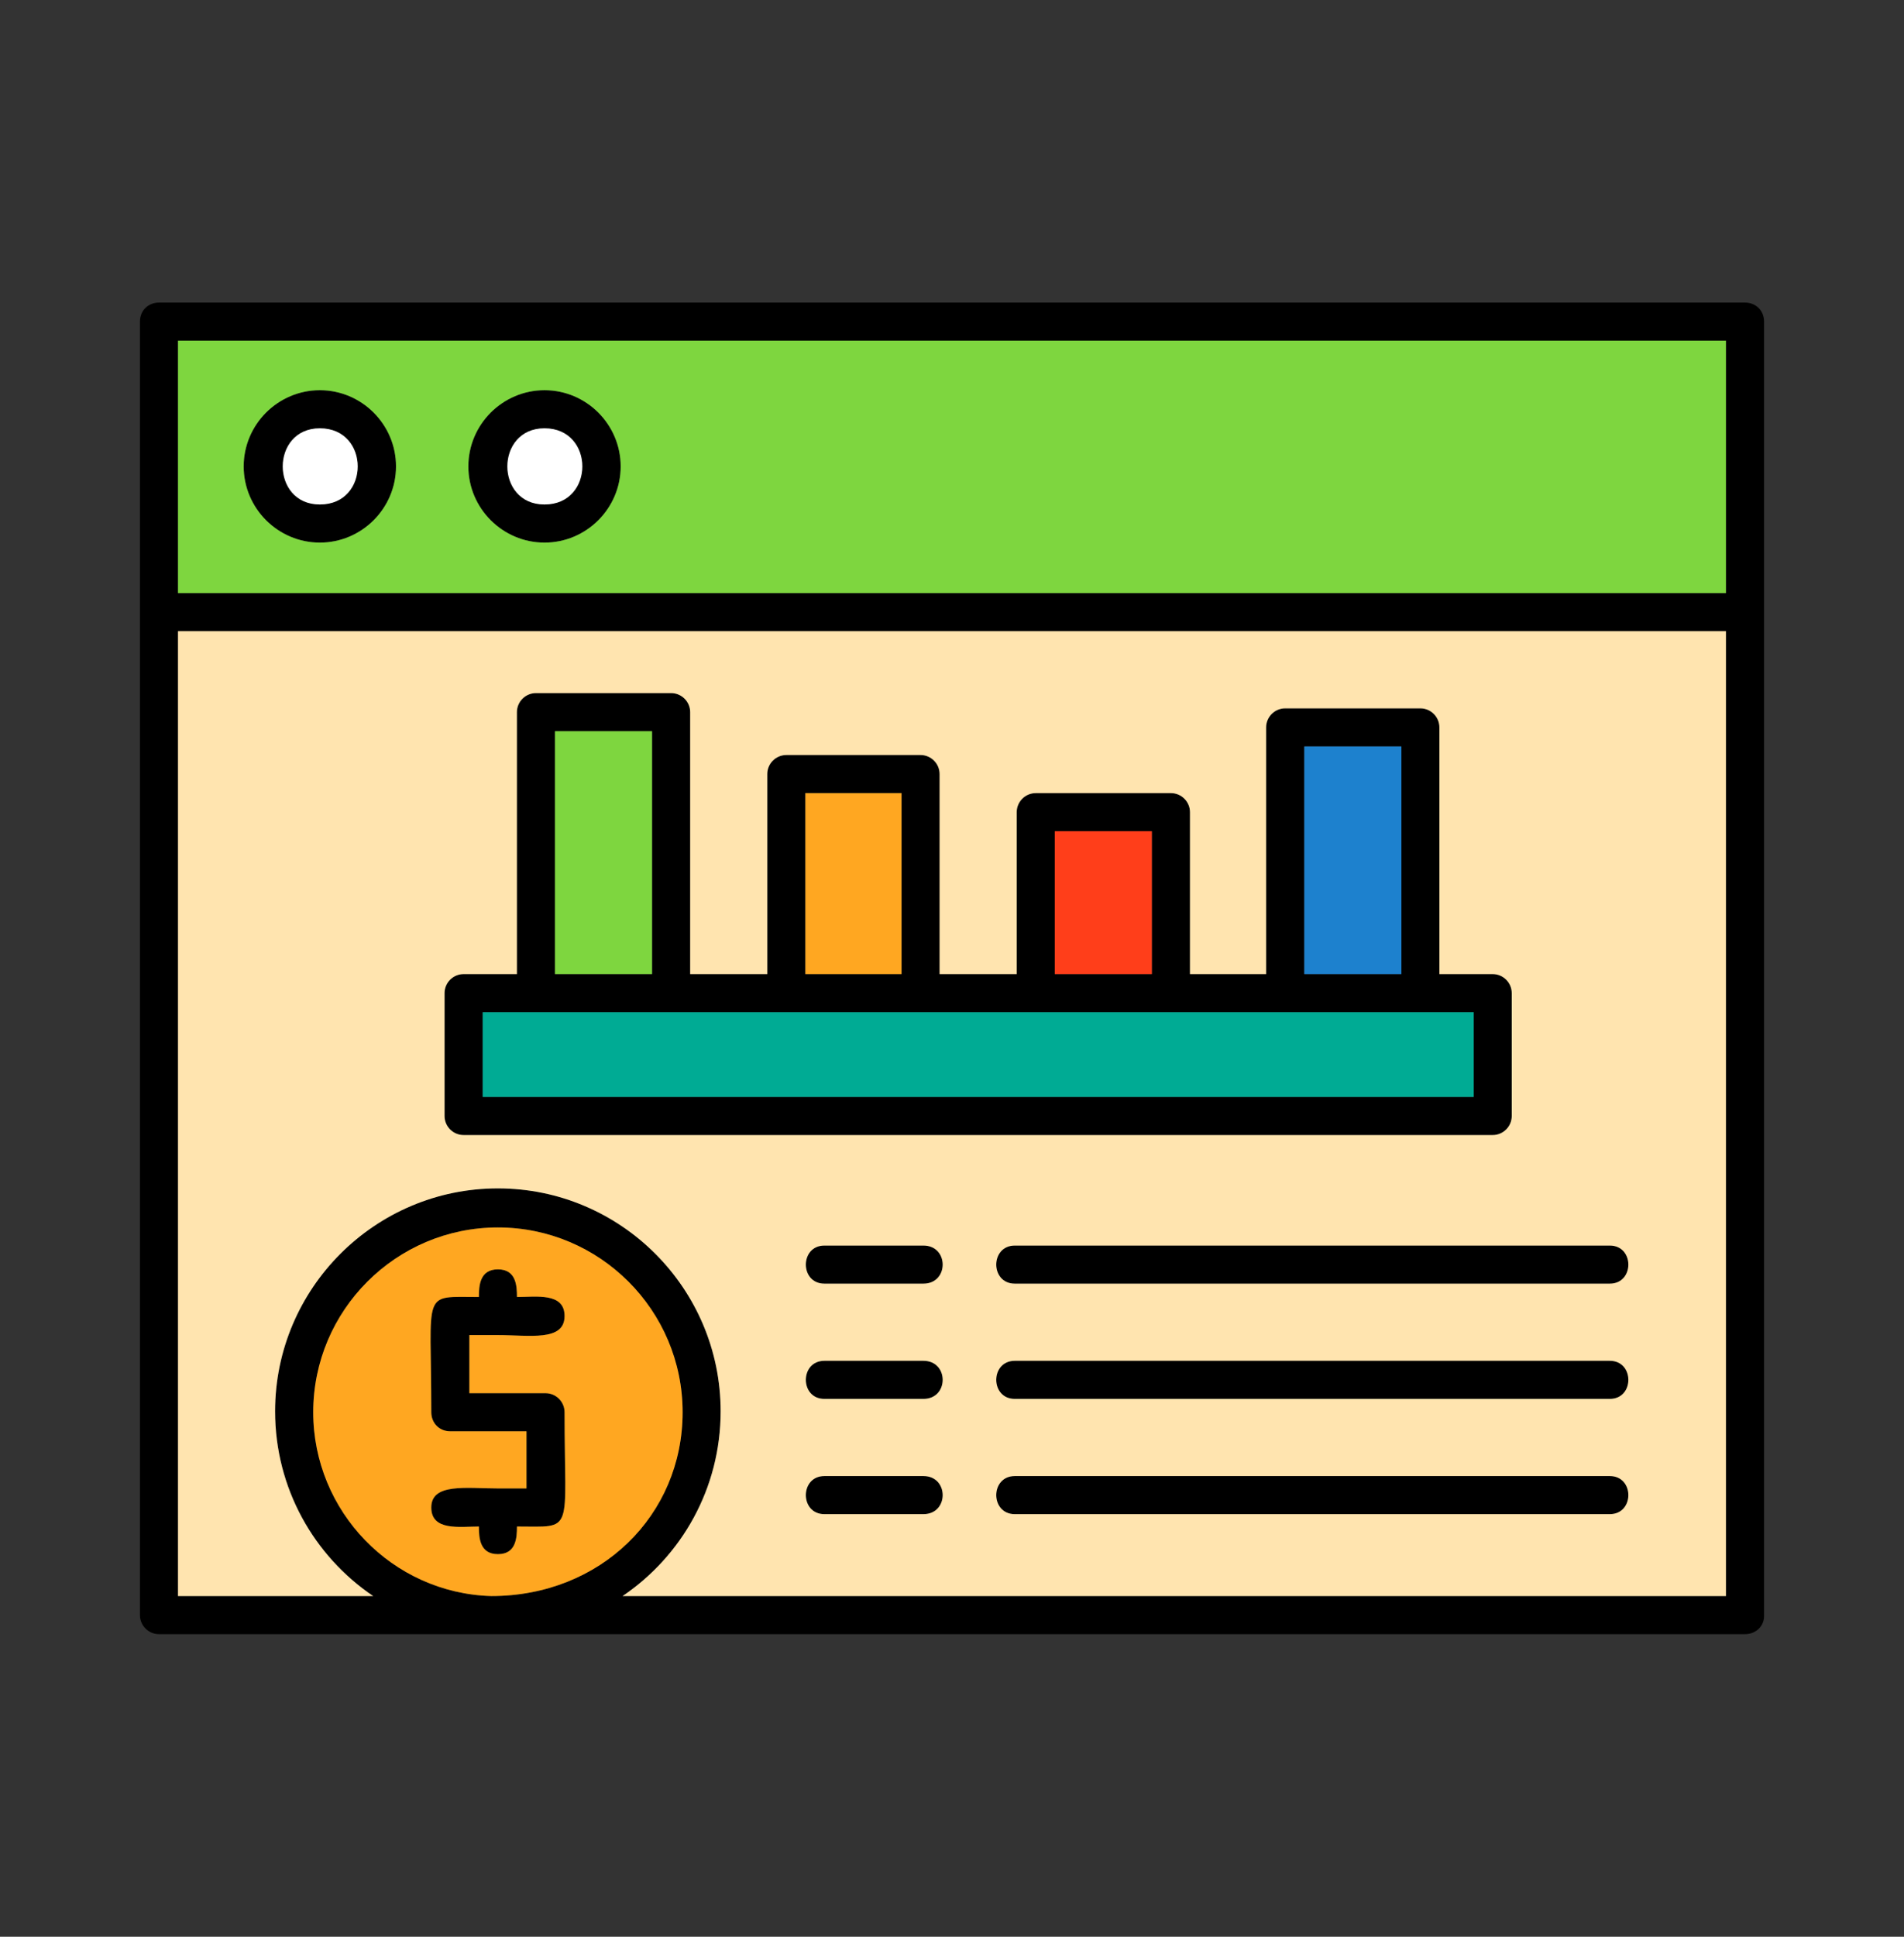 <svg width="60" height="61" viewBox="0 0 60 61" fill="none" xmlns="http://www.w3.org/2000/svg">
<rect x="0" y="0" width="60" height="61" fill="#333333" stroke="none"/>
<path fill-rule="evenodd" clip-rule="evenodd" d="M15.69 48.95C15.12 48.95 15.09 48.44 15.09 48.08C14.49 48.08 13.59 48.23 13.59 47.48C13.59 46.7 14.7 46.88 15.69 46.88H16.59V45.08H14.19C13.83 45.08 13.59 44.81 13.59 44.48C13.59 40.58 13.26 40.85 15.09 40.85C15.09 40.49 15.12 39.98 15.69 39.98C16.26 39.98 16.29 40.49 16.29 40.85C16.89 40.85 17.79 40.7 17.79 41.45C17.79 42.26 16.68 42.05 15.69 42.05H14.79V43.88H17.19C17.52 43.88 17.79 44.15 17.79 44.48C17.79 48.35 18.12 48.08 16.29 48.08C16.29 48.44 16.26 48.95 15.69 48.95ZM54.99 51.47H5.01C4.68 51.47 4.41 51.2 4.41 50.87V10.13C4.41 9.77 4.68 9.53 5.01 9.53H54.99C55.32 9.53 55.59 9.77 55.59 10.13V50.9C55.59 51.23 55.32 51.47 54.99 51.47ZM5.61 50.27H11.76C9.9 49.01 8.67 46.88 8.67 44.45C8.67 40.58 11.82 37.43 15.69 37.43C19.56 37.43 22.71 40.58 22.71 44.45C22.71 46.88 21.48 49.01 19.62 50.27H54.39V19.88H5.61V50.27ZM15.48 50.27C18.93 50.27 21.51 47.72 21.51 44.48C21.51 41.27 18.9 38.66 15.69 38.66C12.48 38.66 9.87 41.27 9.87 44.48C9.87 47.6 12.36 50.18 15.48 50.27ZM5.61 18.68H54.39V10.73H5.61V18.68ZM10.08 17.09C8.76 17.09 7.68 16.01 7.68 14.69C7.68 13.37 8.76 12.29 10.08 12.29C11.4 12.29 12.48 13.37 12.48 14.69C12.48 16.01 11.4 17.09 10.08 17.09ZM10.08 13.49C8.52 13.49 8.52 15.89 10.08 15.89C11.67 15.89 11.67 13.49 10.08 13.49ZM17.16 17.09C15.84 17.09 14.76 16.01 14.76 14.69C14.76 13.37 15.84 12.29 17.16 12.29C18.48 12.29 19.56 13.37 19.56 14.69C19.56 16.01 18.48 17.09 17.16 17.09ZM17.16 13.49C15.6 13.49 15.6 15.89 17.16 15.89C18.75 15.89 18.75 13.49 17.16 13.49ZM47.04 35.75H14.61C14.28 35.75 14.01 35.48 14.01 35.15V31.28C14.01 30.95 14.28 30.68 14.61 30.68H16.29V22.43C16.29 22.1 16.56 21.83 16.89 21.83H21.15C21.48 21.83 21.75 22.1 21.75 22.43V30.68H24.18V24.38C24.18 24.05 24.45 23.78 24.78 23.78H29.01C29.34 23.78 29.61 24.05 29.61 24.38V30.68H32.04V25.58C32.04 25.25 32.31 24.98 32.64 24.98H36.9C37.23 24.98 37.5 25.25 37.5 25.58V30.68H39.9V22.91C39.9 22.58 40.17 22.31 40.5 22.31H44.76C45.09 22.31 45.36 22.58 45.36 22.91V30.68H47.04C47.37 30.68 47.64 30.95 47.64 31.28V35.15C47.64 35.48 47.37 35.75 47.04 35.75ZM15.21 34.55H46.44V31.88H15.21V34.55ZM17.49 30.68H20.55V23.03H17.49V30.68ZM25.38 30.68H28.41V24.98H25.38V30.68ZM33.24 30.68H36.3V26.18H33.24V30.68ZM41.1 30.68H44.16V23.51H41.1V30.68ZM29.1 40.43H25.98C25.2 40.43 25.2 39.23 25.98 39.23H29.1C29.91 39.23 29.91 40.43 29.1 40.43ZM29.1 44.06H25.98C25.2 44.06 25.2 42.86 25.98 42.86H29.1C29.91 42.86 29.91 44.06 29.1 44.06ZM29.1 47.69H25.98C25.2 47.69 25.2 46.49 25.98 46.49H29.1C29.91 46.49 29.91 47.69 29.1 47.69ZM50.73 40.43H31.98C31.2 40.43 31.2 39.23 31.98 39.23H50.73C51.51 39.23 51.51 40.43 50.73 40.43ZM50.73 44.06H31.98C31.2 44.06 31.2 42.86 31.98 42.86H50.73C51.51 42.86 51.51 44.06 50.73 44.06ZM50.73 47.69H31.98C31.2 47.69 31.2 46.49 31.98 46.49H50.73C51.51 46.49 51.51 47.69 50.73 47.69Z" fill="black"/>
<path fill-rule="evenodd" clip-rule="evenodd" d="M15.211 34.55H46.441V31.88H15.211V34.55Z" fill="#00AB94"/>
<path fill-rule="evenodd" clip-rule="evenodd" d="M21.511 44.48C21.511 41.27 18.901 38.66 15.691 38.66C12.481 38.66 9.871 41.27 9.871 44.48C9.871 47.6 12.361 50.18 15.481 50.27C18.931 50.27 21.511 47.72 21.511 44.48ZM17.791 44.48C17.791 48.35 18.121 48.08 16.291 48.08C16.291 48.44 16.261 48.95 15.691 48.95C15.121 48.95 15.091 48.44 15.091 48.08C14.491 48.08 13.591 48.23 13.591 47.48C13.591 46.7 14.701 46.88 15.691 46.88H16.591V45.08H14.191C13.831 45.08 13.591 44.81 13.591 44.48C13.591 40.58 13.261 40.85 15.091 40.85C15.091 40.49 15.121 39.98 15.691 39.98C16.261 39.98 16.291 40.49 16.291 40.85C16.891 40.85 17.791 40.7 17.791 41.45C17.791 42.26 16.681 42.05 15.691 42.05H14.791V43.88H17.191C17.521 43.88 17.791 44.15 17.791 44.48Z" fill="#FFA721"/>
<path fill-rule="evenodd" clip-rule="evenodd" d="M15.689 37.43C19.559 37.43 22.709 40.58 22.709 44.45C22.709 46.88 21.479 49.01 19.619 50.27H54.389V19.88H5.609V50.27H11.759C9.899 49.01 8.669 46.88 8.669 44.45C8.669 40.58 11.819 37.43 15.689 37.43ZM47.039 35.75H14.609C14.279 35.75 14.009 35.48 14.009 35.15V31.28C14.009 30.95 14.279 30.68 14.609 30.68H16.289V22.43C16.289 22.1 16.559 21.83 16.889 21.83H21.149C21.479 21.83 21.749 22.1 21.749 22.43V30.68H24.179V24.38C24.179 24.05 24.449 23.78 24.779 23.78H29.009C29.339 23.78 29.609 24.05 29.609 24.38V30.68H32.039V25.58C32.039 25.25 32.309 24.98 32.639 24.98H36.899C37.229 24.98 37.499 25.25 37.499 25.58V30.68H39.899V22.91C39.899 22.58 40.169 22.31 40.499 22.31H44.759C45.089 22.31 45.359 22.58 45.359 22.91V30.68H47.039C47.369 30.68 47.639 30.95 47.639 31.28V35.15C47.639 35.48 47.369 35.75 47.039 35.75ZM25.979 40.43C25.199 40.43 25.199 39.23 25.979 39.23H29.099C29.909 39.23 29.909 40.43 29.099 40.43H25.979ZM25.979 42.86H29.099C29.909 42.86 29.909 44.06 29.099 44.06H25.979C25.199 44.06 25.199 42.86 25.979 42.86ZM25.979 46.49H29.099C29.909 46.49 29.909 47.69 29.099 47.69H25.979C25.199 47.69 25.199 46.49 25.979 46.49ZM31.979 39.23H50.729C51.509 39.23 51.509 40.43 50.729 40.43H31.979C31.199 40.43 31.199 39.23 31.979 39.23ZM31.979 42.86H50.729C51.509 42.86 51.509 44.06 50.729 44.06H31.979C31.199 44.06 31.199 42.86 31.979 42.86ZM31.979 46.49H50.729C51.509 46.49 51.509 47.69 50.729 47.69H31.979C31.199 47.69 31.199 46.49 31.979 46.49Z" fill="#FFE4AF"/>
<path fill-rule="evenodd" clip-rule="evenodd" d="M17.488 30.68H20.548V23.03H17.488V30.68Z" fill="#7ED63F"/>
<path fill-rule="evenodd" clip-rule="evenodd" d="M25.379 24.98V30.68H28.409V24.98H25.379Z" fill="#FFA721"/>
<path fill-rule="evenodd" clip-rule="evenodd" d="M33.238 26.18V30.68H36.298V26.18H33.238Z" fill="#FF3E1A"/>
<path fill-rule="evenodd" clip-rule="evenodd" d="M41.102 23.51V30.68H44.162V23.51H41.102Z" fill="#1D81CE"/>
<path fill-rule="evenodd" clip-rule="evenodd" d="M5.609 18.68H54.389V10.73H5.609V18.68ZM19.559 14.69C19.559 16.01 18.479 17.09 17.159 17.09C15.839 17.09 14.759 16.01 14.759 14.69C14.759 13.37 15.839 12.29 17.159 12.29C18.479 12.29 19.559 13.37 19.559 14.69ZM12.479 14.69C12.479 16.01 11.399 17.09 10.079 17.09C8.759 17.09 7.679 16.01 7.679 14.69C7.679 13.37 8.759 12.29 10.079 12.29C11.399 12.29 12.479 13.37 12.479 14.69Z" fill="#7ED63F"/>
<path fill-rule="evenodd" clip-rule="evenodd" d="M10.08 15.89C11.67 15.89 11.67 13.49 10.08 13.49C8.52 13.49 8.52 15.89 10.08 15.89Z" fill="white"/>
<path fill-rule="evenodd" clip-rule="evenodd" d="M17.158 13.49C15.598 13.49 15.598 15.89 17.158 15.89C18.748 15.89 18.748 13.49 17.158 13.49Z" fill="white"/>
</svg>
